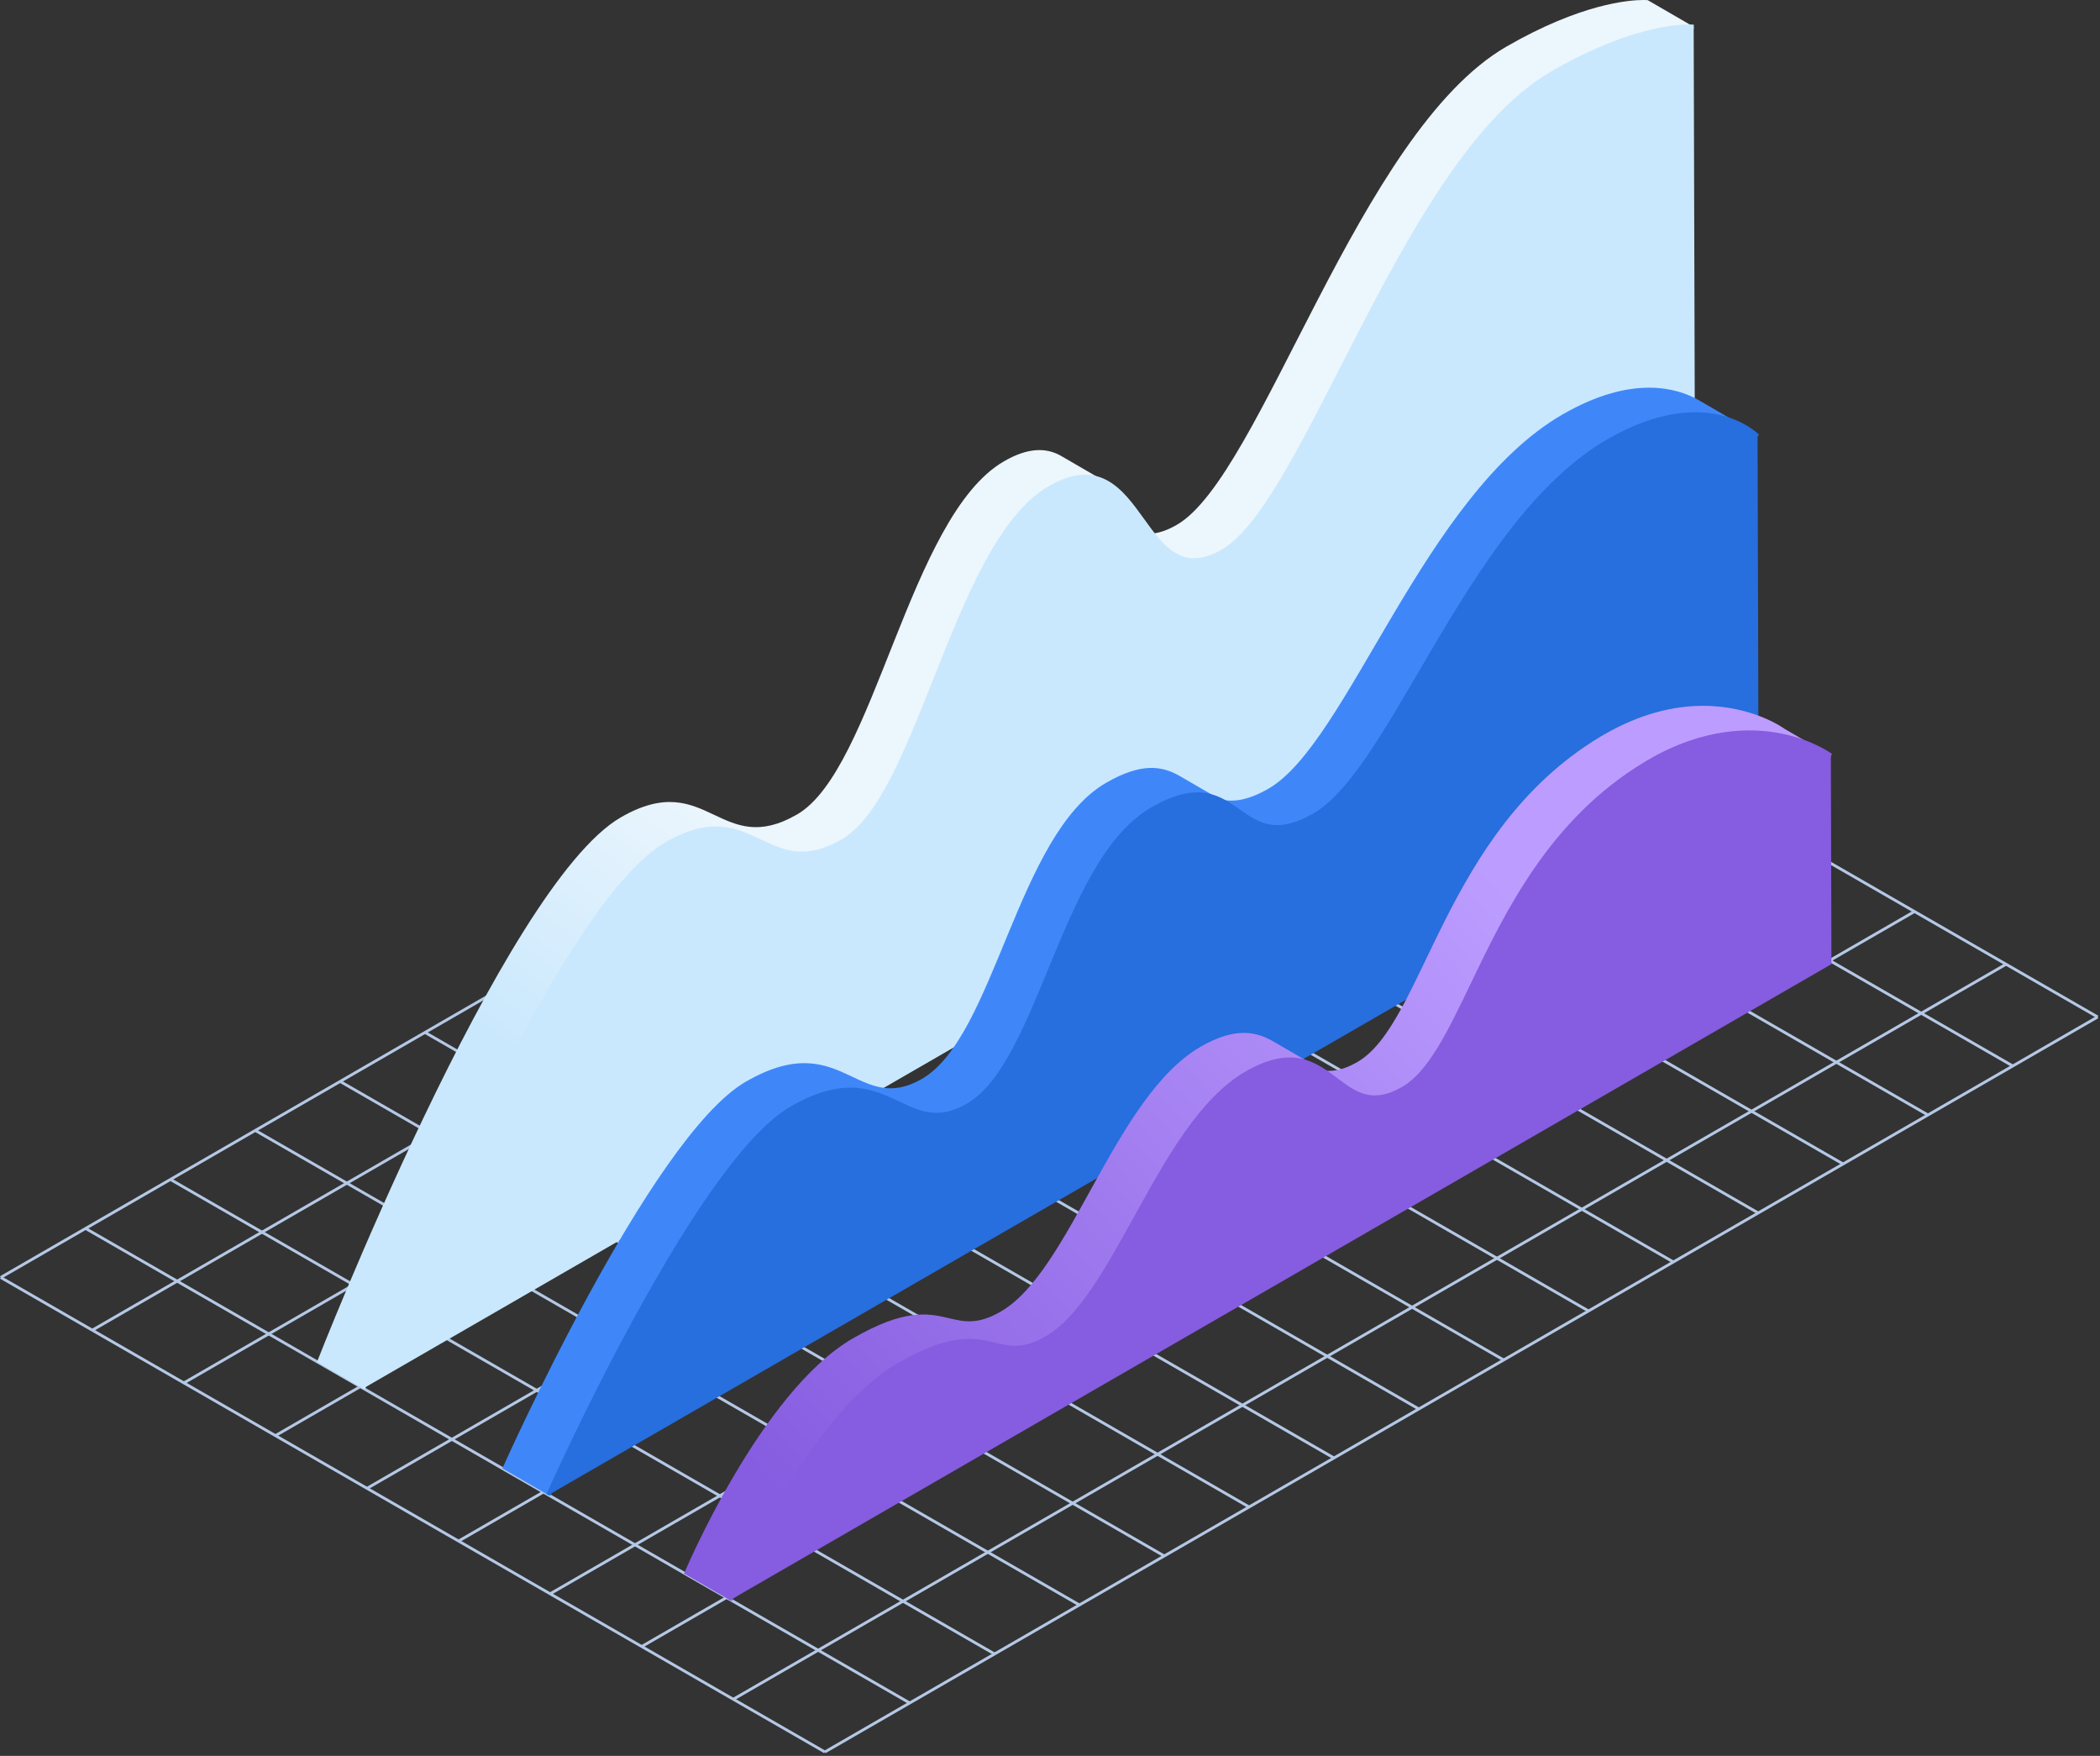<?xml version="1.0" encoding="UTF-8"?>
<svg width="573px" height="479px" viewBox="0 0 573 479" version="1.1" xmlns="http://www.w3.org/2000/svg" xmlns:xlink="http://www.w3.org/1999/xlink">
    <rect x="0" y="0" width="573" height="479" fill="#333333" stroke="none"/>
    <!-- Generator: sketchtool 60 (101010) - https://sketch.com -->
    <title>E87029FB-3BAF-40F0-A5C5-DC05F4EB723E</title>
    <desc>Created with sketchtool.</desc>
    <defs>
        <linearGradient x1="25.109%" y1="54.72%" x2="11.289%" y2="73.646%" id="linearGradient-1">
            <stop stop-color="#ECF6FD" offset="0%"></stop>
            <stop stop-color="#CAE8FD" offset="100%"></stop>
        </linearGradient>
        <linearGradient x1="99.999%" y1="50%" x2="7.30239325e-05%" y2="50%" id="linearGradient-2">
            <stop stop-color="#276EDE" offset="0%"></stop>
            <stop stop-color="#276EDE" offset="100%"></stop>
        </linearGradient>
        <linearGradient x1="-5.016%" y1="71.687%" x2="70.345%" y2="17.208%" id="linearGradient-3">
            <stop stop-color="#865CE0" offset="0%"></stop>
            <stop stop-color="#BC9DFF" offset="100%"></stop>
        </linearGradient>
    </defs>
    <g id="risk-manager-" stroke="none" stroke-width="1" fill="none" fill-rule="evenodd">
        <g id="SFR-risk-manager-page" transform="translate(-734, -3407)">
            <g id="risk-manager-cta-graphic" transform="translate(734, 3407)">
                <polygon id="Fill-1" fill="#B4C8E5" points="0.002 348.815 224.875 478.262 225.259 477.596 0.386 348.147"></polygon>
                <polygon id="Fill-2" fill="#B4C8E5" points="248.028 464.896 23.155 335.447 23.539 334.781 248.412 464.228"></polygon>
                <polygon id="Fill-3" fill="#B4C8E5" points="271.18 451.53 46.306 322.08 46.69 321.413 271.565 450.862"></polygon>
                <polygon id="Fill-4" fill="#B4C8E5" points="294.333 438.163 69.458 308.712 69.843 308.046 294.717 437.495"></polygon>
                <polygon id="Fill-5" fill="#B4C8E5" points="317.486 424.795 92.611 295.347 92.995 294.68 317.87 424.127"></polygon>
                <polygon id="Fill-6" fill="#B4C8E5" points="340.638 411.428 115.764 281.979 116.148 281.313 341.023 410.76"></polygon>
                <polygon id="Fill-7" fill="#B4C8E5" points="363.789 398.061 138.916 268.612 139.301 267.946 364.174 397.392"></polygon>
                <polygon id="Fill-8" fill="#B4C8E5" points="386.942 384.695 162.069 255.244 162.454 254.578 387.327 384.027"></polygon>
                <polygon id="Fill-9" fill="#B4C8E5" points="410.095 371.327 185.22 241.879 185.604 241.212 410.479 370.659"></polygon>
                <polygon id="Fill-10" fill="#B4C8E5" points="433.248 357.96 208.373 228.511 208.757 227.845 433.632 357.292"></polygon>
                <polygon id="Fill-11" fill="#B4C8E5" points="456.4 344.593 231.525 215.144 231.91 214.478 456.785 343.925"></polygon>
                <polygon id="Fill-12" fill="#B4C8E5" points="479.551 331.227 254.678 201.777 255.062 201.11 479.936 330.559"></polygon>
                <polygon id="Fill-13" fill="#B4C8E5" points="502.704 317.859 277.831 188.409 278.215 187.743 503.088 317.191"></polygon>
                <polygon id="Fill-14" fill="#B4C8E5" points="525.857 304.492 300.982 175.043 301.366 174.377 526.241 303.824"></polygon>
                <polygon id="Fill-15" fill="#B4C8E5" points="549.009 291.125 324.134 161.676 324.519 161.01 549.394 290.457"></polygon>
                <polygon id="Fill-16" fill="#B4C8E5" points="347.288 148.31 572.163 277.757 572.545 277.09 347.67 147.642"></polygon>
                <polygon id="Fill-17" fill="#B4C8E5" points="224.873 477.595 225.261 478.263 572.547 277.758 572.16 277.09"></polygon>
                <polygon id="Fill-18" fill="#B4C8E5" points="200.276 463.88 199.888 463.212 547.174 262.708 547.56 263.376"></polygon>
                <polygon id="Fill-19" fill="#B4C8E5" points="175.29 449.498 174.902 448.83 522.188 248.325 522.574 248.993"></polygon>
                <polygon id="Fill-20" fill="#B4C8E5" points="150.303 435.114 149.915 434.446 497.202 233.941 497.588 234.609"></polygon>
                <polygon id="Fill-21" fill="#B4C8E5" points="125.317 420.731 124.929 420.063 472.215 219.558 472.601 220.226"></polygon>
                <polygon id="Fill-22" fill="#B4C8E5" points="100.331 406.347 99.943 405.679 447.229 205.174 447.615 205.842"></polygon>
                <polygon id="Fill-23" fill="#B4C8E5" points="75.344 391.964 74.957 391.296 422.245 190.792 422.631 191.46"></polygon>
                <polygon id="Fill-24" fill="#B4C8E5" points="50.36 377.581 49.972 376.913 397.258 176.409 397.644 177.077"></polygon>
                <polygon id="Fill-25" fill="#B4C8E5" points="25.374 363.199 24.986 362.531 372.272 162.026 372.658 162.694"></polygon>
                <polygon id="Fill-26" fill="#B4C8E5" points="0 348.148 0.388 348.816 347.672 148.31 347.286 147.642"></polygon>
                <path d="M411.03,12.72 C370.701,36.002 344.172,129.853 321.127,143.157 L321.127,143.157 C311.677,148.614 306.405,144.164 301.684,138.049 L301.684,138.049 L301.684,131.424 L289.149,124.156 C285.288,122.147 280.508,122.051 273.949,125.837 L273.949,125.837 C248.027,140.803 238.603,209.987 217.478,222.184 L217.478,222.184 C207.113,228.17 201.022,225.191 194.721,222.215 L194.721,222.215 C188.181,219.124 181.41,216.032 169.395,222.97 L169.395,222.97 C137.252,241.527 86.497,371.543 86.497,371.543 L86.497,371.543 L99.03,378.809 L122.373,350.83 L450.056,161.641 L462.133,7.307 L449.596,0.041 C449.596,0.041 449.192,1.13686838e-13 448.399,1.13686838e-13 L448.399,1.13686838e-13 C444.515,1.13686838e-13 431.341,0.993 411.03,12.72" id="Fill-27" fill="url(#linearGradient-1)"></path>
                <path d="M423.565,19.984 C383.236,43.269 356.707,137.116 333.662,150.423 L333.662,150.423 C322.299,156.984 316.975,149.226 311.389,141.468 L311.389,141.468 C305.648,133.491 299.628,125.514 286.484,133.101 L286.484,133.101 C260.562,148.067 251.138,217.253 230.013,229.448 L230.013,229.448 C219.647,235.433 213.557,232.457 207.256,229.479 L207.256,229.479 C200.714,226.387 193.945,223.296 181.93,230.233 L181.93,230.233 C149.785,248.79 99.03,378.809 99.03,378.809 L99.03,378.809 L462.591,168.907 L462.133,7.307 C462.133,7.307 461.727,7.266 460.93,7.266 L460.93,7.266 C457.042,7.266 443.868,8.262 423.565,19.984" id="Fill-30" fill="#C9E8FD"></path>
                <path d="M426.344,113.064 C388.428,134.957 367.821,202.61 346.152,215.121 L346.152,215.121 C340.287,218.506 336.144,218.899 332.724,217.969 L332.724,217.969 L321.539,211.487 C317.008,209.008 311.457,207.973 301.833,213.529 L301.833,213.529 C277.457,227.601 271.426,282.845 251.563,294.31 L251.563,294.31 C243.289,299.089 237.967,296.271 231.977,293.456 L231.977,293.456 C225.145,290.242 217.442,287.029 203.494,295.082 L203.494,295.082 C177.312,310.199 137.084,400.57 137.084,400.57 L137.084,400.57 L149.618,407.838 L467.311,209.914 L475.883,116.338 L463.348,109.072 C460.519,107.478 456.063,105.757 449.984,105.757 L449.984,105.757 C443.789,105.757 435.91,107.543 426.344,113.064" id="Fill-33" fill="#3F87F9"></path>
                <path d="M438.879,120.331 C465.965,104.692 479.568,119.022 479.568,119.022 L479.847,217.18 L149.618,407.836 C149.618,407.836 189.847,317.464 216.031,302.347 C242.213,287.229 246.385,311.802 264.098,301.575 C283.961,290.108 289.994,234.866 314.368,220.794 C338.75,206.718 337.017,234.895 358.688,222.384 C380.356,209.873 400.963,142.221 438.879,120.331" id="Fill-36" fill="url(#linearGradient-2)"></path>
                <path d="M437.675,200.386 C437.26,200.625 436.843,200.871 436.426,201.124 L436.426,201.124 C393.764,226.91 388.656,279.154 370.366,289.716 L370.366,289.716 C366.364,292.026 363.191,292.477 360.43,291.911 L360.43,291.911 L360.43,291.64 L347.895,284.375 C343.089,281.452 337.241,279.973 327.598,285.541 L327.598,285.541 C304.075,299.123 292.216,346.734 273.054,357.795 L273.054,357.795 C266.586,361.53 262.89,360.522 258.577,359.514 L258.577,359.514 C253.162,358.248 246.776,356.982 232.712,365.1 L232.712,365.1 C207.452,379.684 186.652,429.26 186.652,429.26 L186.652,429.26 L199.189,436.524 L487.188,255.747 L499.562,206.152 L487.027,198.886 C487.027,198.886 478.529,192.547 464.718,192.547 L464.718,192.547 C457.132,192.547 447.941,194.459 437.675,200.386" id="Fill-38" fill="url(#linearGradient-3)"></path>
                <path d="M450.21,207.652 C449.796,207.889 449.378,208.135 448.961,208.388 L448.961,208.388 C406.299,234.174 401.191,286.42 382.901,296.979 L382.901,296.979 C374.093,302.065 369.305,298.142 364.084,294.218 L364.084,294.218 C358.458,289.991 352.332,285.764 340.133,292.807 L340.133,292.807 C316.61,306.387 304.749,353.999 285.589,365.063 L285.589,365.063 C279.123,368.796 275.425,367.786 271.113,366.778 L271.113,366.778 C265.697,365.51 259.311,364.244 245.249,372.365 L245.249,372.365 C219.987,386.948 199.189,436.524 199.189,436.524 L199.189,436.524 L499.723,263.011 L499.562,206.152 C499.562,206.152 491.066,199.812 477.253,199.812 L477.253,199.812 C469.667,199.812 460.474,201.725 450.21,207.652" id="Fill-41" fill="#865CE0"></path>
                <g id="Group-53" transform="translate(97.755, 6.35)" fill="#C9E8FD">
                    <path d="M1.814,372.669 L0.736,372.249 C0.862,371.923 13.624,339.325 30.149,304.881 C52.372,258.559 70.451,231.139 83.885,223.384 C96.268,216.236 103.208,219.514 109.918,222.685 C116.11,225.61 121.955,228.378 131.97,222.598 C141.817,216.912 149.141,198.457 156.898,178.919 C165.621,156.942 174.642,134.217 188.439,126.253 C202.235,118.283 208.681,127.242 214.369,135.147 C219.776,142.667 224.891,149.768 235.619,143.573 C245.391,137.932 255.83,117.526 267.915,93.899 C284.083,62.298 302.404,26.478 325.521,13.133 L326.099,14.135 C303.279,27.31 285.038,62.968 268.944,94.427 C256.775,118.216 246.266,138.762 236.194,144.574 C224.558,151.295 218.9,143.424 213.429,135.822 C207.506,127.589 201.911,119.81 189.017,127.254 C175.568,135.017 166.624,157.553 157.972,179.346 C150.141,199.078 142.743,217.713 132.547,223.599 C122.011,229.683 115.614,226.657 109.425,223.731 C102.982,220.686 96.319,217.541 84.462,224.385 C52.861,242.631 2.321,371.371 1.814,372.669" id="Fill-49"></path>
                    <path d="M326.098,14.134 L325.521,13.133 C349.865,-0.921 363.852,0.321 364.434,0.381 L364.318,1.532 C364.175,1.522 350.068,0.295 326.098,14.134" id="Fill-51"></path>
                </g>
                <g id="Group-58" transform="translate(149.009, 112.275)" fill="#276EDE">
                    <path d="M1.138,295.797 L0.081,295.327 C0.181,295.101 10.299,272.432 23.488,248.209 C41.231,215.622 55.778,195.894 66.733,189.571 C81.357,181.13 89.327,184.89 96.359,188.208 C102.105,190.919 107.066,193.267 114.801,188.801 C124.054,183.458 130.305,168.309 136.922,152.272 C144.379,134.2 152.088,115.515 165.07,108.019 C177.942,100.586 183.735,104.654 189.337,108.583 C194.406,112.139 199.19,115.496 209.39,109.61 C218.585,104.3 227.602,88.892 238.041,71.05 C252.016,47.167 267.855,20.099 289.581,7.555 L290.159,8.556 C268.699,20.946 252.942,47.876 239.04,71.634 C228.516,89.616 219.429,105.148 209.965,110.61 C199.127,116.869 193.814,113.136 188.675,109.531 C183.366,105.805 177.877,101.963 165.648,109.021 C153.009,116.317 145.373,134.82 137.991,152.713 C131.297,168.938 124.971,184.263 115.378,189.802 C107.123,194.57 101.654,191.989 95.866,189.255 C88.76,185.901 81.415,182.43 67.309,190.572 C41.589,205.422 1.538,294.895 1.138,295.797" id="Fill-54"></path>
                    <path d="M290.159,8.556 L289.581,7.555 C303.736,-0.618 314.207,-0.529 320.508,0.976 C327.381,2.623 330.836,6.199 330.979,6.349 L330.14,7.147 C330.009,7.008 316.5,-6.647 290.159,8.556" id="Fill-56"></path>
                </g>
                <g id="Group-63" transform="translate(198.555, 197.698)" fill="#865CE0">
                    <path d="M1.167,239.052 L0.099,238.605 C0.309,238.107 21.268,188.682 46.405,174.166 C60.961,165.762 67.373,167.268 73.028,168.597 C77.113,169.554 80.644,170.386 86.747,166.863 C95.696,161.695 103.076,148.34 110.894,134.2 C119.689,118.284 128.787,101.827 141.291,94.607 C154.118,87.204 160.585,92.073 166.29,96.368 C171.401,100.219 175.814,103.54 184.058,98.782 C191.18,94.67 196.466,83.666 202.591,70.924 C212.251,50.826 224.271,25.812 250.108,10.195 C250.529,9.94 250.947,9.694 251.364,9.452 L251.945,10.453 C251.535,10.692 251.12,10.936 250.706,11.186 C225.163,26.623 213.226,51.465 203.633,71.426 C197.172,84.872 192.067,95.493 184.635,99.783 C175.732,104.926 170.579,101.048 165.594,97.292 C159.91,93.011 154.035,88.588 141.867,95.608 C129.643,102.667 120.626,118.983 111.904,134.759 C104.009,149.043 96.553,162.535 87.324,167.864 C80.832,171.616 76.913,170.697 72.763,169.723 C67.315,168.441 61.14,166.993 46.982,175.166 C22.179,189.488 1.373,238.558 1.167,239.052" id="Fill-59"></path>
                    <path d="M251.944,10.453 L251.366,9.452 C266.477,0.729 279.248,0.784 287.3,2.367 C296.047,4.086 301.14,7.831 301.352,7.99 L300.662,8.917 C300.459,8.767 280.213,-5.866 251.944,10.453" id="Fill-61"></path>
                </g>
            </g>
        </g>
    </g>
</svg>